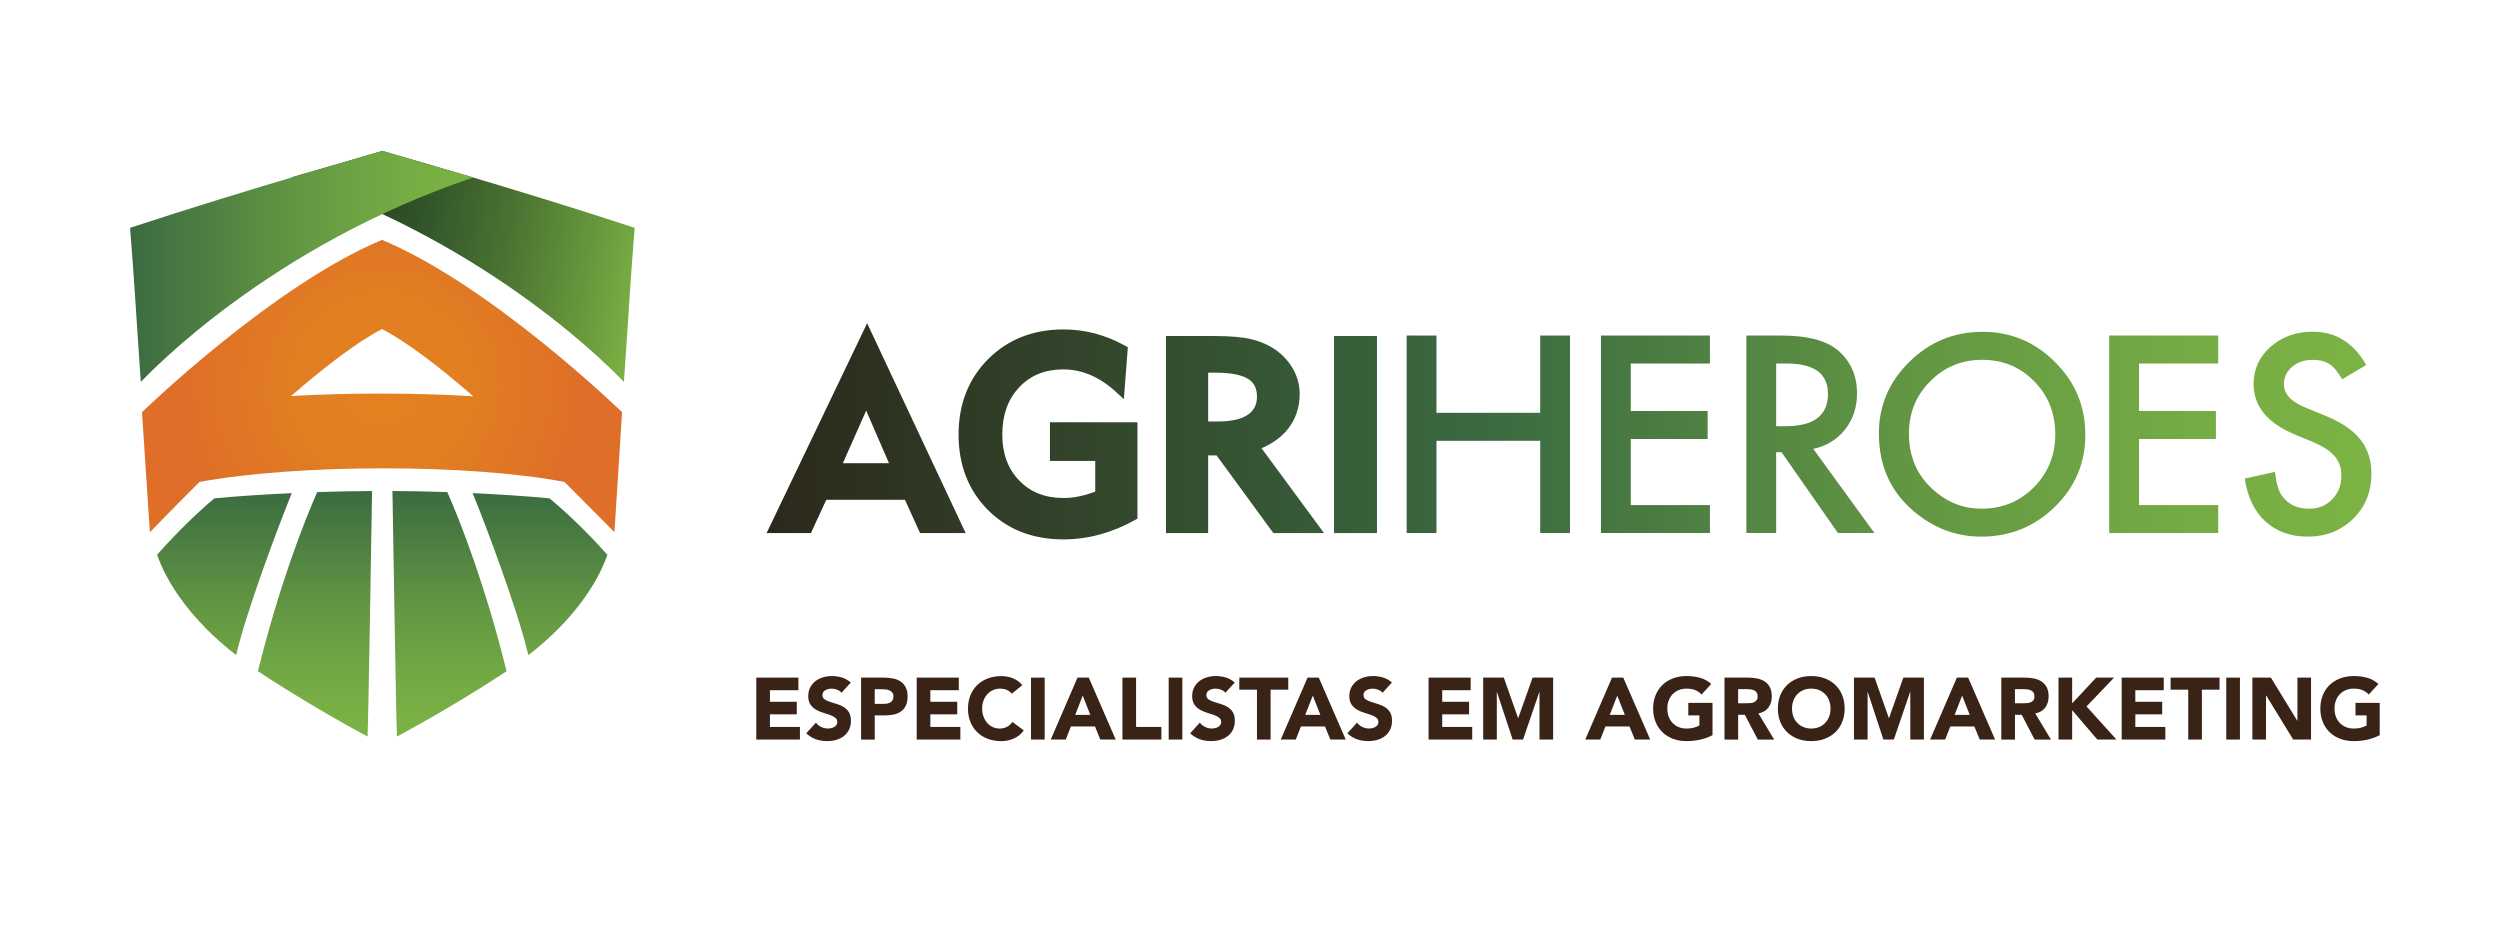 <?xml version="1.0" encoding="utf-8"?>
<!-- Generator: Adobe Illustrator 16.0.0, SVG Export Plug-In . SVG Version: 6.00 Build 0)  -->
<!DOCTYPE svg PUBLIC "-//W3C//DTD SVG 1.1//EN" "http://www.w3.org/Graphics/SVG/1.1/DTD/svg11.dtd">
<svg version="1.1" id="Layer_1" xmlns:x="http://ns.adobe.com/Extensibility/1.0/" xmlns:i="http://ns.adobe.com/AdobeIllustrator/10.0/" xmlns:graph="http://ns.adobe.com/Graphs/1.0/"
	 xmlns="http://www.w3.org/2000/svg" xmlns:xlink="http://www.w3.org/1999/xlink" x="0px" y="0px" width="163.087px"
	 height="61.074px" viewBox="0 0 163.087 61.074" enable-background="new 0 0 163.087 61.074" xml:space="preserve">
<g>
	<defs>
		<path id="SVGID_1_" d="M24.92,21.466c1.676,0.871,3.809,2.522,5.95,4.382c-3.89-0.225-7.995-0.233-11.884-0.013
			C21.123,23.98,23.25,22.334,24.92,21.466 M9.263,26.888l0.514,7.835c0,0,1.168-1.219,3.24-3.285
			c6.337-1.168,17.535-1.197,23.808,0c2.072,2.065,3.258,3.285,3.258,3.285l0.497-7.835c0,0-8.504-8.256-15.659-11.239
			C17.767,18.631,9.263,26.888,9.263,26.888"/>
	</defs>
	<clipPath id="SVGID_2_">
		<use xlink:href="#SVGID_1_"  overflow="visible"/>
	</clipPath>
	
		<radialGradient id="SVGID_3_" cx="-328.018" cy="312.257" r="1" gradientTransform="matrix(12.964 0 0 -12.964 4277.361 4073.304)" gradientUnits="userSpaceOnUse">
		<stop  offset="0" style="stop-color:#E38220"/>
		<stop  offset="0.446" style="stop-color:#E27E22"/>
		<stop  offset="0.922" style="stop-color:#DF7127"/>
		<stop  offset="1" style="stop-color:#DE6E28"/>
	</radialGradient>
	<rect x="9.262" y="15.648" clip-path="url(#SVGID_2_)" fill="url(#SVGID_3_)" width="31.317" height="19.075"/>
</g>
<g>
	<defs>
		<path id="SVGID_4_" d="M19,11.575c13.288,4.475,21.11,12.734,21.702,13.34c0.193-2.677,0.462-7.276,0.701-10.053
			c-7.615-2.508-16.466-5.016-16.466-5.016C24.928,9.848,22.344,10.617,19,11.575"/>
	</defs>
	<clipPath id="SVGID_5_">
		<use xlink:href="#SVGID_4_"  overflow="visible"/>
	</clipPath>
	
		<linearGradient id="SVGID_6_" gradientUnits="userSpaceOnUse" x1="-330.237" y1="329.783" x2="-329.237" y2="329.783" gradientTransform="matrix(23.328 4.113 -4.113 23.328 9078.812 -6319.64)">
		<stop  offset="0" style="stop-color:#1C3921"/>
		<stop  offset="0.145" style="stop-color:#224023"/>
		<stop  offset="0.356" style="stop-color:#315329"/>
		<stop  offset="0.608" style="stop-color:#4A7332"/>
		<stop  offset="0.888" style="stop-color:#6D9F3E"/>
		<stop  offset="1" style="stop-color:#7CB344"/>
	</linearGradient>
	<polygon clip-path="url(#SVGID_5_)" fill="url(#SVGID_6_)" points="16.422,24.461 40.727,28.747 43.979,10.301 19.675,6.015 	"/>
</g>
<g>
	<defs>
		<path id="SVGID_7_" d="M8.484,14.862c0.238,2.777,0.507,7.376,0.701,10.053c0.591-0.606,8.413-8.865,21.701-13.34
			c-3.344-0.958-5.93-1.728-5.937-1.729C24.949,9.847,16.099,12.354,8.484,14.862"/>
	</defs>
	<clipPath id="SVGID_8_">
		<use xlink:href="#SVGID_7_"  overflow="visible"/>
	</clipPath>
	
		<linearGradient id="SVGID_9_" gradientUnits="userSpaceOnUse" x1="-331.072" y1="317.239" x2="-330.072" y2="317.239" gradientTransform="matrix(22.402 0 0 -22.402 7425.346 7124.343)">
		<stop  offset="0" style="stop-color:#3B6B41"/>
		<stop  offset="0.121" style="stop-color:#467742"/>
		<stop  offset="0.487" style="stop-color:#639843"/>
		<stop  offset="0.793" style="stop-color:#76AC44"/>
		<stop  offset="1" style="stop-color:#7CB344"/>
	</linearGradient>
	<rect x="8.484" y="9.847" clip-path="url(#SVGID_8_)" fill="url(#SVGID_9_)" width="22.402" height="15.069"/>
</g>
<g>
	<defs>
		<path id="SVGID_10_" d="M13.986,32.509c-0.977,0.808-2.379,2.144-3.735,3.677c0.601,1.776,2.194,4.264,5.154,6.547
			c0.684-2.91,2.742-8.381,3.63-10.564C17.306,32.251,15.542,32.36,13.986,32.509 M34.468,42.739
			c2.96-2.282,4.553-4.771,5.153-6.547c-1.36-1.539-2.797-2.877-3.775-3.683c-1.554-0.149-3.284-0.259-5.012-0.341
			C31.722,34.346,33.783,39.827,34.468,42.739 M20.693,32.102c-0.869,1.957-2.502,6.159-3.865,11.685
			c0.369,0.25,3.463,2.284,7.149,4.263c0.05-0.863,0.241-12.688,0.294-16.018C23.055,32.04,21.859,32.063,20.693,32.102
			 M25.895,48.049c3.687-1.979,6.781-4.013,7.15-4.263c-1.364-5.525-2.996-9.728-3.866-11.685c-1.165-0.041-2.36-0.063-3.578-0.07
			C25.653,35.362,25.846,47.186,25.895,48.049"/>
	</defs>
	<clipPath id="SVGID_11_">
		<use xlink:href="#SVGID_10_"  overflow="visible"/>
	</clipPath>
	
		<linearGradient id="SVGID_12_" gradientUnits="userSpaceOnUse" x1="-344.839" y1="318.211" x2="-343.839" y2="318.211" gradientTransform="matrix(0 -16.017 -16.017 0 5121.749 -5475.241)">
		<stop  offset="0" style="stop-color:#7CB344"/>
		<stop  offset="0.209" style="stop-color:#75AB44"/>
		<stop  offset="0.529" style="stop-color:#629643"/>
		<stop  offset="0.917" style="stop-color:#427341"/>
		<stop  offset="1" style="stop-color:#3B6B41"/>
	</linearGradient>
	<rect x="10.251" y="32.032" clip-path="url(#SVGID_11_)" fill="url(#SVGID_12_)" width="29.37" height="16.018"/>
</g>
<g>
	<defs>
		<path id="SVGID_13_" d="M78.814,24.31h0.468c0.984,0,1.702,0.137,2.137,0.406c0.389,0.243,0.579,0.619,0.579,1.149
			c0,0.525-0.192,0.913-0.588,1.186c-0.429,0.294-1.079,0.444-1.934,0.444h-0.662V24.31z M76.063,21.92v12.855h2.751v-5.068h0.548
			l3.705,5.068h3.305l-4.076-5.535c0.727-0.307,1.307-0.73,1.727-1.265c0.505-0.639,0.761-1.407,0.761-2.279
			c0-0.565-0.141-1.105-0.42-1.606c-0.275-0.495-0.661-0.922-1.151-1.271c-0.464-0.318-0.998-0.552-1.586-0.692
			c-0.575-0.138-1.387-0.207-2.412-0.207H76.063z M87.025,34.776h2.802V21.92h-2.802V34.776z M100.475,21.889v5.04h-6.767v-5.04
			h-1.944v12.883h1.944v-6.016h6.767v6.016h1.944V21.889H100.475z M104.438,21.889v12.883h7.109v-1.826h-5.166v-4.307h5.017v-1.827
			h-5.017v-3.097h5.166v-1.827H104.438z M115.868,23.715h0.692c1.792,0,2.688,0.659,2.688,1.978c0,1.407-0.922,2.111-2.764,2.111
			h-0.617V23.715z M113.925,21.889v12.883h1.943v-5.273h0.35l3.681,5.273h2.379l-3.989-5.49c0.857-0.184,1.547-0.604,2.069-1.26
			c0.522-0.656,0.785-1.441,0.785-2.353c0-1.169-0.418-2.108-1.252-2.82c-0.757-0.64-1.986-0.96-3.688-0.96H113.925z
			 M137.593,21.889v12.883h7.111v-1.826h-5.166v-4.307h5.016v-1.827h-5.016v-3.097h5.166v-1.827H137.593z M125.964,31.811
			c-0.955-0.918-1.435-2.09-1.435-3.515c0-1.357,0.461-2.497,1.386-3.42c0.922-0.935,2.055-1.403,3.396-1.403
			c1.347,0,2.476,0.468,3.388,1.403c0.918,0.928,1.377,2.08,1.377,3.454c0,1.357-0.464,2.509-1.393,3.455
			c-0.93,0.934-2.07,1.4-3.422,1.4C128.016,33.186,126.917,32.727,125.964,31.811 M124.563,23.599
			c-1.329,1.302-1.994,2.86-1.994,4.673c0,2.064,0.729,3.732,2.187,5.006c1.324,1.152,2.817,1.729,4.48,1.729
			c1.881,0,3.486-0.648,4.814-1.945c1.324-1.291,1.986-2.861,1.986-4.713c0-1.842-0.658-3.42-1.977-4.732
			c-1.313-1.313-2.889-1.971-4.723-1.971C127.478,21.646,125.886,22.297,124.563,23.599 M148.122,22.623
			c-0.74,0.651-1.109,1.461-1.109,2.428c0,1.436,0.882,2.526,2.646,3.272l1.243,0.517c0.323,0.14,0.602,0.285,0.834,0.438
			c0.234,0.152,0.426,0.316,0.571,0.492c0.147,0.174,0.257,0.366,0.325,0.576c0.07,0.209,0.105,0.438,0.105,0.688
			c0,0.623-0.201,1.138-0.602,1.545c-0.4,0.406-0.903,0.607-1.51,0.607c-0.769,0-1.353-0.277-1.752-0.834
			c-0.223-0.289-0.379-0.812-0.468-1.568l-1.969,0.434c0.177,1.202,0.625,2.135,1.342,2.795c0.729,0.663,1.653,0.994,2.771,0.994
			c1.181,0,2.168-0.391,2.963-1.168c0.791-0.773,1.186-1.753,1.186-2.938c0-0.885-0.242-1.631-0.727-2.241
			c-0.484-0.608-1.249-1.125-2.295-1.548l-1.284-0.525c-0.935-0.384-1.402-0.89-1.402-1.519c0-0.456,0.179-0.834,0.534-1.135
			c0.355-0.306,0.803-0.459,1.343-0.459c0.44,0,0.8,0.09,1.077,0.268c0.268,0.155,0.548,0.489,0.844,1l1.576-0.934
			c-0.835-1.446-1.994-2.17-3.48-2.17C149.783,21.638,148.862,21.966,148.122,22.623 M64.463,23.425
			c-1.281,1.283-1.931,2.94-1.931,4.923c0,1.988,0.644,3.643,1.914,4.918c1.269,1.275,2.926,1.922,4.926,1.922
			c0.789,0,1.585-0.106,2.366-0.318c0.78-0.21,1.553-0.528,2.296-0.943l0.167-0.093v-6.289h-5.708v2.524h2.956v2.004
			c-0.364,0.134-0.703,0.234-1.011,0.299c-0.36,0.076-0.713,0.115-1.049,0.115c-1.21,0-2.159-0.373-2.899-1.139
			c-0.743-0.77-1.105-1.757-1.105-3.017c0-1.261,0.373-2.294,1.107-3.07c0.74-0.781,1.682-1.162,2.88-1.162
			c0.599,0,1.193,0.123,1.764,0.366c0.578,0.245,1.146,0.623,1.689,1.123l0.49,0.452l0.26-3.39l-0.182-0.101
			c-0.644-0.354-1.305-0.621-1.968-0.796c-0.664-0.174-1.354-0.262-2.053-0.262C67.396,21.491,65.744,22.142,64.463,23.425
			 M56.505,26.787l1.488,3.428h-3.009L56.505,26.787z M50.008,34.776H52.9l1.002-2.172h5.134l0.984,2.172h2.975l-6.428-13.691
			L50.008,34.776z"/>
	</defs>
	<clipPath id="SVGID_14_">
		<use xlink:href="#SVGID_13_"  overflow="visible"/>
	</clipPath>
	
		<linearGradient id="SVGID_15_" gradientUnits="userSpaceOnUse" x1="-334.37" y1="322.616" x2="-333.37" y2="322.616" gradientTransform="matrix(104.69 0 0 -104.69 35055.176 33802.77)">
		<stop  offset="0" style="stop-color:#2C291B"/>
		<stop  offset="5.003080e-004" style="stop-color:#2C291B"/>
		<stop  offset="0.009" style="stop-color:#2C2A1C"/>
		<stop  offset="0.455" style="stop-color:#3B6B41"/>
		<stop  offset="0.5" style="stop-color:#427341"/>
		<stop  offset="0.712" style="stop-color:#629643"/>
		<stop  offset="0.886" style="stop-color:#75AB44"/>
		<stop  offset="1" style="stop-color:#7CB344"/>
	</linearGradient>
	<rect x="50.008" y="21.084" clip-path="url(#SVGID_14_)" fill="url(#SVGID_15_)" width="104.69" height="14.104"/>
</g>
<polygon fill="#392316" points="49.336,44.204 52.082,44.204 52.082,45.026 50.227,45.026 50.227,45.78 51.979,45.78 51.979,46.6 
	50.227,46.6 50.227,47.422 52.184,47.422 52.184,48.245 49.336,48.245 "/>
<path fill="#392316" d="M54.894,45.192c-0.073-0.092-0.171-0.158-0.294-0.203c-0.124-0.043-0.241-0.066-0.351-0.066
	c-0.064,0-0.131,0.008-0.2,0.023c-0.068,0.016-0.133,0.039-0.193,0.07c-0.062,0.034-0.112,0.076-0.149,0.129
	c-0.038,0.055-0.057,0.119-0.057,0.195c0,0.121,0.046,0.215,0.137,0.279c0.092,0.064,0.206,0.119,0.345,0.166
	c0.139,0.045,0.288,0.091,0.448,0.137c0.16,0.045,0.309,0.109,0.448,0.193c0.139,0.084,0.254,0.195,0.345,0.337
	c0.092,0.141,0.137,0.329,0.137,0.565c0,0.225-0.043,0.42-0.126,0.588c-0.083,0.166-0.196,0.306-0.34,0.416
	c-0.142,0.109-0.307,0.191-0.495,0.246c-0.188,0.053-0.387,0.078-0.597,0.078c-0.263,0-0.506-0.039-0.73-0.119
	s-0.434-0.209-0.627-0.389l0.632-0.695c0.092,0.123,0.207,0.217,0.345,0.282c0.14,0.067,0.284,0.101,0.432,0.101
	c0.072,0,0.145-0.01,0.22-0.025c0.074-0.018,0.139-0.043,0.199-0.078c0.059-0.033,0.107-0.078,0.143-0.13
	c0.035-0.054,0.054-0.117,0.054-0.19c0-0.121-0.047-0.217-0.14-0.287c-0.094-0.07-0.211-0.129-0.35-0.18
	c-0.141-0.05-0.294-0.1-0.457-0.148c-0.164-0.049-0.315-0.116-0.457-0.199c-0.141-0.083-0.257-0.195-0.35-0.332
	c-0.094-0.137-0.141-0.316-0.141-0.541c0-0.219,0.043-0.407,0.129-0.571c0.086-0.163,0.2-0.301,0.342-0.411
	c0.143-0.109,0.308-0.193,0.493-0.248c0.187-0.055,0.379-0.082,0.578-0.082c0.227,0,0.448,0.032,0.661,0.096
	c0.213,0.066,0.405,0.175,0.576,0.326L54.894,45.192z"/>
<path fill="#392316" d="M56.173,44.205h1.5c0.209,0,0.407,0.019,0.593,0.058c0.187,0.037,0.35,0.104,0.488,0.195
	c0.14,0.094,0.25,0.219,0.332,0.379c0.082,0.156,0.122,0.355,0.122,0.594c0,0.236-0.038,0.435-0.114,0.594
	c-0.077,0.16-0.18,0.287-0.315,0.383c-0.133,0.096-0.29,0.163-0.472,0.203c-0.183,0.04-0.38,0.059-0.594,0.059h-0.65v1.576h-0.89
	V44.205z M57.063,45.917h0.592c0.081,0,0.157-0.008,0.233-0.023c0.074-0.016,0.139-0.041,0.198-0.077
	c0.06-0.036,0.108-0.084,0.143-0.147c0.036-0.063,0.055-0.143,0.055-0.238c0-0.102-0.024-0.186-0.071-0.246
	c-0.049-0.063-0.109-0.112-0.183-0.147c-0.074-0.032-0.157-0.055-0.248-0.065c-0.092-0.01-0.179-0.014-0.262-0.014h-0.457V45.917z"
	/>
<polygon fill="#392316" points="59.802,44.204 62.547,44.204 62.547,45.026 60.692,45.026 60.692,45.78 62.444,45.78 62.444,46.6 
	60.692,46.6 60.692,47.422 62.649,47.422 62.649,48.245 59.802,48.245 "/>
<path fill="#392316" d="M66.004,45.254c-0.087-0.105-0.195-0.188-0.322-0.246c-0.128-0.056-0.276-0.086-0.442-0.086
	c-0.168,0-0.323,0.033-0.466,0.098c-0.143,0.065-0.266,0.156-0.371,0.271c-0.105,0.117-0.187,0.254-0.244,0.414
	c-0.06,0.16-0.089,0.333-0.089,0.521c0,0.189,0.029,0.363,0.089,0.521c0.057,0.156,0.139,0.294,0.241,0.411
	c0.104,0.116,0.223,0.206,0.363,0.271c0.138,0.065,0.287,0.098,0.447,0.098c0.183,0,0.345-0.039,0.486-0.114
	c0.14-0.077,0.257-0.183,0.348-0.319l0.742,0.553c-0.171,0.24-0.388,0.416-0.65,0.531c-0.264,0.113-0.534,0.17-0.812,0.17
	c-0.315,0-0.605-0.049-0.873-0.147c-0.266-0.099-0.495-0.24-0.69-0.425c-0.193-0.186-0.345-0.408-0.453-0.672
	c-0.108-0.262-0.163-0.555-0.163-0.877c0-0.324,0.055-0.617,0.163-0.879c0.108-0.264,0.26-0.486,0.453-0.67
	c0.195-0.186,0.424-0.326,0.69-0.427c0.268-0.099,0.558-0.147,0.873-0.147c0.115,0,0.234,0.01,0.358,0.031
	c0.123,0.021,0.245,0.053,0.365,0.1c0.12,0.045,0.235,0.106,0.345,0.183s0.21,0.169,0.297,0.278L66.004,45.254z"/>
<rect x="67.258" y="44.205" fill="#392316" width="0.89" height="4.04"/>
<path fill="#392316" d="M70.291,44.205h0.736l1.756,4.04h-1.003l-0.349-0.855h-1.569l-0.337,0.855h-0.981L70.291,44.205z
	 M70.632,45.379l-0.492,1.256h0.988L70.632,45.379z"/>
<polygon fill="#392316" points="73.222,44.204 74.112,44.204 74.112,47.422 75.762,47.422 75.762,48.245 73.222,48.245 "/>
<rect x="76.239" y="44.205" fill="#392316" width="0.89" height="4.04"/>
<path fill="#392316" d="M79.939,45.192c-0.073-0.092-0.171-0.158-0.294-0.203c-0.124-0.043-0.241-0.066-0.351-0.066
	c-0.064,0-0.131,0.008-0.2,0.023c-0.068,0.016-0.133,0.039-0.193,0.07c-0.062,0.034-0.112,0.076-0.149,0.129
	c-0.038,0.055-0.057,0.119-0.057,0.195c0,0.121,0.046,0.215,0.137,0.279c0.092,0.064,0.206,0.119,0.345,0.166
	c0.139,0.045,0.288,0.091,0.448,0.137c0.16,0.045,0.309,0.109,0.448,0.193s0.254,0.195,0.345,0.337
	c0.092,0.141,0.137,0.329,0.137,0.565c0,0.225-0.043,0.42-0.126,0.588c-0.083,0.166-0.196,0.306-0.34,0.416
	c-0.142,0.109-0.307,0.191-0.495,0.246c-0.188,0.053-0.387,0.078-0.597,0.078c-0.263,0-0.506-0.039-0.73-0.119
	c-0.224-0.08-0.434-0.209-0.627-0.389l0.632-0.695c0.092,0.123,0.207,0.217,0.345,0.282c0.14,0.067,0.284,0.101,0.432,0.101
	c0.072,0,0.145-0.01,0.22-0.025c0.074-0.018,0.139-0.043,0.199-0.078c0.059-0.033,0.107-0.078,0.143-0.13
	c0.035-0.054,0.054-0.117,0.054-0.19c0-0.121-0.047-0.217-0.14-0.287c-0.094-0.07-0.211-0.129-0.35-0.18
	c-0.141-0.05-0.294-0.1-0.457-0.148c-0.164-0.049-0.315-0.116-0.457-0.199c-0.141-0.083-0.257-0.195-0.35-0.332
	c-0.094-0.137-0.141-0.316-0.141-0.541c0-0.219,0.043-0.407,0.129-0.571c0.086-0.163,0.2-0.301,0.342-0.411
	c0.143-0.109,0.308-0.193,0.493-0.248c0.187-0.055,0.379-0.082,0.578-0.082c0.227,0,0.448,0.032,0.661,0.096
	c0.213,0.066,0.405,0.175,0.576,0.326L79.939,45.192z"/>
<polygon fill="#392316" points="81.998,44.991 80.846,44.991 80.846,44.204 84.04,44.204 84.04,44.991 82.888,44.991 82.888,48.245 
	81.998,48.245 "/>
<path fill="#392316" d="M85.297,44.205h0.735l1.757,4.04h-1.003l-0.35-0.855h-1.568l-0.338,0.855h-0.98L85.297,44.205z
	 M85.639,45.379l-0.491,1.256h0.987L85.639,45.379z"/>
<path fill="#392316" d="M90.192,45.192c-0.074-0.092-0.172-0.158-0.295-0.203c-0.123-0.043-0.24-0.066-0.351-0.066
	c-0.063,0-0.131,0.008-0.2,0.023c-0.068,0.016-0.133,0.039-0.193,0.07c-0.062,0.034-0.111,0.076-0.148,0.129
	c-0.038,0.055-0.057,0.119-0.057,0.195c0,0.121,0.045,0.215,0.137,0.279s0.206,0.119,0.345,0.166
	c0.14,0.045,0.288,0.091,0.448,0.137c0.16,0.045,0.309,0.109,0.447,0.193c0.14,0.084,0.254,0.195,0.346,0.337
	c0.092,0.141,0.137,0.329,0.137,0.565c0,0.225-0.043,0.42-0.126,0.588c-0.083,0.166-0.196,0.306-0.34,0.416
	c-0.142,0.109-0.308,0.191-0.495,0.246c-0.188,0.053-0.387,0.078-0.597,0.078c-0.263,0-0.507-0.039-0.729-0.119
	c-0.225-0.08-0.435-0.209-0.628-0.389l0.632-0.695c0.092,0.123,0.207,0.217,0.346,0.282c0.14,0.067,0.283,0.101,0.432,0.101
	c0.072,0,0.145-0.01,0.221-0.025c0.073-0.018,0.139-0.043,0.198-0.078c0.06-0.033,0.106-0.078,0.144-0.13
	c0.035-0.054,0.054-0.117,0.054-0.19c0-0.121-0.048-0.217-0.14-0.287c-0.095-0.07-0.211-0.129-0.351-0.18
	c-0.142-0.05-0.294-0.1-0.457-0.148c-0.164-0.049-0.315-0.116-0.457-0.199c-0.141-0.083-0.257-0.195-0.35-0.332
	c-0.095-0.137-0.142-0.316-0.142-0.541c0-0.219,0.043-0.407,0.129-0.571c0.086-0.163,0.2-0.301,0.342-0.411
	c0.144-0.109,0.309-0.193,0.494-0.248c0.187-0.055,0.379-0.082,0.578-0.082c0.227,0,0.447,0.032,0.66,0.096
	c0.213,0.066,0.405,0.175,0.576,0.326L90.192,45.192z"/>
<polygon fill="#392316" points="93.192,44.204 95.938,44.204 95.938,45.026 94.083,45.026 94.083,45.78 95.835,45.78 95.835,46.6 
	94.083,46.6 94.083,47.422 96.04,47.422 96.04,48.245 93.192,48.245 "/>
<polygon fill="#392316" points="96.755,44.204 98.101,44.204 99.031,46.841 99.043,46.841 99.978,44.204 101.319,44.204 
	101.319,48.245 100.429,48.245 100.429,45.147 100.417,45.147 99.356,48.245 98.677,48.245 97.655,45.147 97.644,45.147 
	97.644,48.245 96.755,48.245 "/>
<path fill="#392316" d="M105.159,44.205h0.736l1.756,4.04h-1.002l-0.35-0.855h-1.569l-0.337,0.855h-0.98L105.159,44.205z
	 M105.502,45.379l-0.492,1.256h0.987L105.502,45.379z"/>
<path fill="#392316" d="M111.715,47.959c-0.262,0.137-0.536,0.234-0.821,0.296s-0.576,0.091-0.873,0.091
	c-0.316,0-0.606-0.049-0.873-0.147s-0.496-0.24-0.69-0.425c-0.194-0.186-0.347-0.408-0.453-0.672
	c-0.108-0.262-0.164-0.555-0.164-0.877c0-0.324,0.056-0.617,0.164-0.879c0.106-0.264,0.259-0.486,0.453-0.67
	c0.194-0.186,0.424-0.326,0.69-0.427c0.267-0.099,0.557-0.147,0.873-0.147c0.323,0,0.621,0.039,0.893,0.117
	c0.273,0.077,0.511,0.213,0.716,0.401l-0.627,0.685c-0.122-0.125-0.259-0.22-0.411-0.285c-0.152-0.064-0.343-0.098-0.57-0.098
	c-0.189,0-0.361,0.033-0.517,0.098c-0.153,0.065-0.286,0.156-0.396,0.271c-0.111,0.117-0.196,0.254-0.254,0.414
	c-0.06,0.16-0.088,0.333-0.088,0.521c0,0.189,0.028,0.363,0.088,0.521c0.058,0.156,0.143,0.294,0.254,0.411
	c0.109,0.116,0.242,0.206,0.396,0.271c0.155,0.065,0.327,0.098,0.517,0.098c0.194,0,0.36-0.023,0.502-0.066
	c0.141-0.044,0.254-0.088,0.336-0.134v-0.657h-0.725v-0.82h1.581V47.959z"/>
<path fill="#392316" d="M112.497,44.205h1.563c0.205,0,0.4,0.021,0.584,0.06c0.187,0.039,0.348,0.106,0.486,0.199
	c0.139,0.094,0.249,0.219,0.331,0.377s0.122,0.355,0.122,0.59c0,0.286-0.074,0.528-0.223,0.729c-0.148,0.199-0.364,0.326-0.65,0.38
	l1.027,1.706h-1.066l-0.845-1.615h-0.438v1.615h-0.891V44.205z M113.388,45.876h0.524c0.079,0,0.164-0.003,0.254-0.008
	c0.089-0.007,0.169-0.022,0.242-0.052c0.071-0.029,0.133-0.073,0.18-0.135c0.048-0.061,0.071-0.146,0.071-0.257
	c0-0.103-0.021-0.185-0.063-0.245c-0.043-0.062-0.095-0.107-0.16-0.141c-0.065-0.032-0.139-0.053-0.223-0.064
	s-0.166-0.018-0.244-0.018h-0.582V45.876z"/>
<path fill="#392316" d="M115.978,46.224c0-0.323,0.055-0.616,0.162-0.878c0.108-0.264,0.26-0.486,0.453-0.671
	c0.195-0.185,0.424-0.326,0.689-0.425c0.269-0.1,0.559-0.148,0.873-0.148c0.316,0,0.609,0.049,0.873,0.148
	c0.269,0.099,0.498,0.24,0.691,0.425c0.195,0.185,0.346,0.407,0.454,0.671c0.108,0.262,0.162,0.555,0.162,0.878
	c0,0.324-0.054,0.616-0.162,0.878c-0.108,0.264-0.259,0.487-0.454,0.672c-0.193,0.184-0.423,0.325-0.691,0.424
	c-0.264,0.101-0.557,0.148-0.873,0.148c-0.314,0-0.604-0.048-0.873-0.148c-0.266-0.099-0.494-0.24-0.689-0.424
	c-0.193-0.185-0.345-0.408-0.453-0.672C116.032,46.84,115.978,46.548,115.978,46.224 M116.901,46.224c0,0.19,0.031,0.364,0.09,0.522
	c0.057,0.158,0.142,0.295,0.253,0.41c0.11,0.117,0.241,0.207,0.397,0.271c0.153,0.065,0.325,0.099,0.514,0.099
	c0.191,0,0.363-0.033,0.519-0.099c0.154-0.063,0.286-0.153,0.396-0.271c0.11-0.115,0.195-0.252,0.254-0.41
	c0.06-0.158,0.089-0.332,0.089-0.522c0-0.187-0.029-0.36-0.089-0.521c-0.059-0.159-0.144-0.297-0.254-0.412
	c-0.109-0.116-0.241-0.206-0.396-0.27c-0.155-0.066-0.327-0.099-0.519-0.099c-0.188,0-0.36,0.032-0.514,0.099
	c-0.156,0.063-0.287,0.153-0.397,0.27c-0.111,0.115-0.196,0.253-0.253,0.412C116.933,45.864,116.901,46.038,116.901,46.224"/>
<polygon fill="#392316" points="120.942,44.204 122.289,44.204 123.219,46.841 123.231,46.841 124.165,44.204 125.507,44.204 
	125.507,48.245 124.617,48.245 124.617,45.147 124.604,45.147 123.544,48.245 122.864,48.245 121.843,45.147 121.832,45.147 
	121.832,48.245 120.942,48.245 "/>
<path fill="#392316" d="M127.657,44.205h0.736l1.756,4.04h-1.002l-0.35-0.855h-1.568l-0.338,0.855h-0.98L127.657,44.205z
	 M128,45.379l-0.492,1.256h0.987L128,45.379z"/>
<path fill="#392316" d="M130.556,44.205h1.563c0.205,0,0.399,0.021,0.584,0.06s0.347,0.106,0.486,0.199
	c0.139,0.094,0.249,0.219,0.331,0.377s0.121,0.355,0.121,0.59c0,0.286-0.073,0.528-0.221,0.729c-0.149,0.199-0.365,0.326-0.652,0.38
	l1.027,1.706h-1.065l-0.845-1.615h-0.439v1.615h-0.891V44.205z M131.446,45.876h0.525c0.078,0,0.164-0.003,0.254-0.008
	c0.089-0.007,0.168-0.022,0.242-0.052c0.071-0.029,0.133-0.073,0.18-0.135c0.047-0.061,0.07-0.146,0.07-0.257
	c0-0.103-0.021-0.185-0.063-0.245c-0.042-0.062-0.094-0.107-0.16-0.141c-0.064-0.032-0.138-0.053-0.222-0.064
	s-0.166-0.018-0.245-0.018h-0.582V45.876z"/>
<polygon fill="#392316" points="134.286,44.204 135.177,44.204 135.177,45.882 136.745,44.204 137.911,44.204 136.114,46.083 
	138.065,48.245 136.821,48.245 135.177,46.327 135.177,48.245 134.286,48.245 "/>
<polygon fill="#392316" points="138.407,44.204 141.152,44.204 141.152,45.026 139.298,45.026 139.298,45.78 141.05,45.78 
	141.05,46.6 139.298,46.6 139.298,47.422 141.255,47.422 141.255,48.245 138.407,48.245 "/>
<polygon fill="#392316" points="142.749,44.991 141.598,44.991 141.598,44.204 144.792,44.204 144.792,44.991 143.64,44.991 
	143.64,48.245 142.749,48.245 "/>
<rect x="145.231" y="44.205" fill="#392316" width="0.891" height="4.04"/>
<polygon fill="#392316" points="146.933,44.204 148.142,44.204 149.858,47.011 149.871,47.011 149.871,44.204 150.761,44.204 
	150.761,48.245 149.597,48.245 147.833,45.368 147.822,45.368 147.822,48.245 146.933,48.245 "/>
<path fill="#392316" d="M155.24,47.959c-0.262,0.137-0.536,0.234-0.821,0.296s-0.576,0.091-0.873,0.091
	c-0.316,0-0.606-0.049-0.873-0.147s-0.496-0.24-0.69-0.425c-0.194-0.186-0.347-0.408-0.453-0.672
	c-0.108-0.262-0.164-0.555-0.164-0.877c0-0.324,0.056-0.617,0.164-0.879c0.106-0.264,0.259-0.486,0.453-0.67
	c0.194-0.186,0.424-0.326,0.69-0.427c0.267-0.099,0.557-0.147,0.873-0.147c0.323,0,0.621,0.039,0.893,0.117
	c0.273,0.077,0.511,0.213,0.716,0.401l-0.627,0.685c-0.122-0.125-0.259-0.22-0.411-0.285c-0.152-0.064-0.343-0.098-0.57-0.098
	c-0.189,0-0.361,0.033-0.517,0.098c-0.153,0.065-0.286,0.156-0.396,0.271c-0.111,0.117-0.196,0.254-0.254,0.414
	c-0.06,0.16-0.088,0.333-0.088,0.521c0,0.189,0.028,0.363,0.088,0.521c0.058,0.156,0.143,0.294,0.254,0.411
	c0.109,0.116,0.242,0.206,0.396,0.271c0.155,0.065,0.327,0.098,0.517,0.098c0.194,0,0.36-0.023,0.502-0.066
	c0.141-0.044,0.254-0.088,0.336-0.134v-0.657h-0.725v-0.82h1.581V47.959z"/>
</svg>
